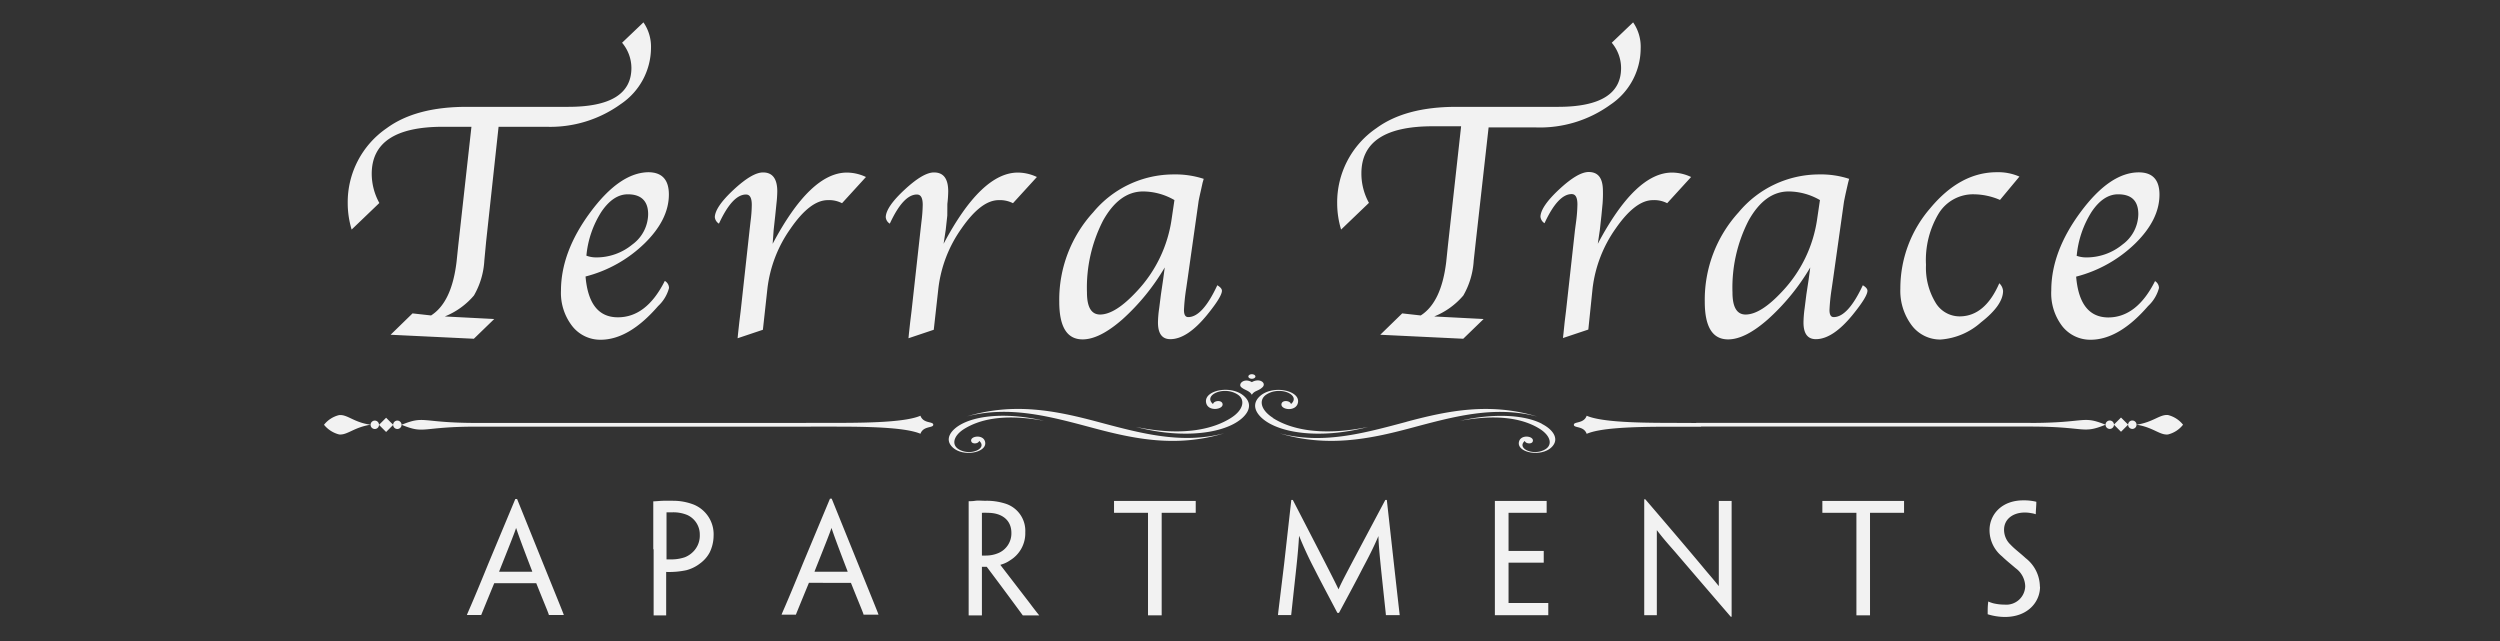 <svg id="Layer_1" data-name="Layer 1" xmlns="http://www.w3.org/2000/svg" viewBox="0 0 351 90"><rect x="0" y="0" width="351" height="90" fill="#333333" stroke="none"/><defs><style>.cls-1{fill:#f2f2f2;}</style></defs><path class="cls-1" d="M53.26,28.5l-3.89,3.73a12.8,12.8,0,0,1-.55-3.66A12.6,12.6,0,0,1,54.29,18q4.08-3,11.25-3H79.79q8.86,0,8.86-5.46a5.53,5.53,0,0,0-1.31-3.54l3-2.86A6,6,0,0,1,91.4,6.72a9.56,9.56,0,0,1-4.24,7.89A16.92,16.92,0,0,1,76.68,17.8H70L68.25,33.94,68,36.59a11,11,0,0,1-1.46,4.9,10.51,10.51,0,0,1-4.09,2.94l6.94.36-2.86,2.77L54.84,47l3.08-3,2.6.29q2.9-1.84,3.58-7.53l.24-2.31L66.19,17.8h-4q-10,0-10,6.62A8.52,8.52,0,0,0,53.26,28.5ZM93.34,39.44a1.16,1.16,0,0,1,.59,1,5.31,5.31,0,0,1-1.53,2.53q-4.08,4.72-8.07,4.73a5,5,0,0,1-4-1.93,7.59,7.59,0,0,1-1.57-4.95q0-5.44,4.11-11T91,24.18q2.91,0,2.91,3.13,0,3.51-3.4,6.85a18.43,18.43,0,0,1-8.3,4.66q.48,5.73,4.54,5.73C89.44,44.55,91.63,42.84,93.34,39.44Zm-11-3.54a3.87,3.87,0,0,0,1.26.24,7.92,7.92,0,0,0,5.18-1.81A5.36,5.36,0,0,0,91,30.08c0-1.87-1-2.8-2.85-2.8-1.37,0-2.6.82-3.71,2.45A13.75,13.75,0,0,0,82.33,35.9Zm26.14-1.67q5.3-10,10.43-10a6.34,6.34,0,0,1,2.67.62l-3.36,3.68a3.92,3.92,0,0,0-2-.43c-1.65,0-3.4,1.34-5.23,4a18.2,18.2,0,0,0-3.24,8.37l-.64,5.83-3.55,1.19.07-.72.17-1.55.19-1.55,1.25-11.37.14-1.24a18.51,18.51,0,0,0,.17-2.29c0-1-.27-1.46-.81-1.46-1.28,0-2.54,1.36-3.8,4.09a1.19,1.19,0,0,1-.58-.94q.08-1.45,2.67-3.85t4.1-2.4q2,0,2,2.67a17.2,17.2,0,0,1-.12,1.75l-.17,1.67-.22,2Zm24,0q5.3-10,10.43-10a6.34,6.34,0,0,1,2.67.62l-3.36,3.68a4,4,0,0,0-2-.43c-1.66,0-3.4,1.34-5.24,4a18.19,18.19,0,0,0-3.23,8.37l-.65,5.83-3.55,1.19.07-.72.17-1.55.19-1.55,1.26-11.37.14-1.24a20.71,20.71,0,0,0,.17-2.29c0-1-.27-1.46-.82-1.46q-1.91,0-3.8,4.09a1.15,1.15,0,0,1-.57-.94q.07-1.45,2.67-3.85c1.73-1.6,3.09-2.4,4.1-2.4,1.35,0,2,.89,2,2.67a17.2,17.2,0,0,1-.12,1.75L133,30.27l-.22,2Zm31.05,3.32a30.8,30.8,0,0,1-5.92,7.27q-3.24,2.84-5.62,2.83-3.27,0-3.27-5.28a18.19,18.19,0,0,1,4.77-12.57,14.67,14.67,0,0,1,11.28-5.31,12.84,12.84,0,0,1,4.23.62c-.08.29-.13.46-.15.52l-.28,1.27c-.2.87-.3,1.38-.31,1.52L166.76,39l-.22,1.52a27.08,27.08,0,0,0-.31,3c0,.68.2,1,.6,1q2,0,4.08-4.47c.43.26.65.51.65.77,0,.55-.69,1.67-2.06,3.36q-2.79,3.43-5.18,3.44-1.74,0-1.74-2.34a14.56,14.56,0,0,1,.17-2l.24-1.91.31-2.1Zm1.36-9.46a8.87,8.87,0,0,0-4.39-1.21q-3.34,0-5.62,4.07a20.59,20.59,0,0,0-2.27,10.11c0,2.07.62,3.1,1.84,3.1q2.13,0,5.14-3.24a18.65,18.65,0,0,0,4.92-10.25Zm27.29.41-3.89,3.73a12.8,12.8,0,0,1-.55-3.66A12.6,12.6,0,0,1,193.24,18q4.08-3,11.24-3h14.26q8.87,0,8.86-5.46a5.53,5.53,0,0,0-1.31-3.54l3-2.86a6,6,0,0,1,1.06,3.67,9.54,9.54,0,0,1-4.25,7.89,16.87,16.87,0,0,1-10.47,3.19H209L207.2,33.94l-.29,2.65a11.11,11.11,0,0,1-1.46,4.9,10.51,10.51,0,0,1-4.09,2.94l6.94.36-2.86,2.77L193.79,47l3.08-3,2.6.29q2.9-1.84,3.58-7.53l.24-2.31,1.85-16.72h-4q-10,0-10,6.62A8.52,8.52,0,0,0,192.21,28.5Zm32.15,5.73q5.29-10,10.43-10a6.34,6.34,0,0,1,2.67.62l-3.36,3.68a3.92,3.92,0,0,0-2-.43q-2.47,0-5.24,4a18.3,18.3,0,0,0-3.23,8.37L223,46.27l-3.56,1.19.08-.72.16-1.55.19-1.55,1.26-11.37L221.3,31a20.71,20.71,0,0,0,.17-2.29c0-1-.27-1.46-.81-1.46q-1.92,0-3.81,4.09a1.21,1.21,0,0,1-.57-.94q.08-1.45,2.67-3.85t4.1-2.4c1.36,0,2,.89,2,2.67A17.2,17.2,0,0,1,225,28.6l-.16,1.67-.22,2Zm29.83,3.32a30.82,30.82,0,0,1-5.93,7.27q-3.22,2.84-5.61,2.83-3.27,0-3.27-5.28a18.22,18.22,0,0,1,4.76-12.57,14.7,14.7,0,0,1,11.29-5.31,12.74,12.74,0,0,1,4.22.62c-.08.29-.12.46-.14.52l-.29,1.27c-.19.87-.29,1.38-.31,1.52L257.39,39l-.22,1.52a27.08,27.08,0,0,0-.31,3c0,.68.2,1,.59,1q2,0,4.09-4.47c.43.26.65.51.65.77,0,.55-.69,1.67-2.06,3.36q-2.79,3.43-5.18,3.44-1.74,0-1.74-2.34a16,16,0,0,1,.16-2l.24-1.91.32-2.1Zm1.36-9.46a8.9,8.9,0,0,0-4.39-1.21q-3.34,0-5.62,4.07a20.59,20.59,0,0,0-2.27,10.11c0,2.07.62,3.1,1.84,3.1q2.13,0,5.14-3.24a18.65,18.65,0,0,0,4.92-10.25Zm28-3.29-2.72,3.27a9.47,9.47,0,0,0-3.65-.79,5.67,5.67,0,0,0-4.93,2.65,12.7,12.7,0,0,0-1.81,7.26,9.44,9.44,0,0,0,1.3,5.23,3.94,3.94,0,0,0,3.41,2q3.56,0,5.58-4.65a1.66,1.66,0,0,1,.53,1.07q0,2-3.09,4.41a9.54,9.54,0,0,1-5.67,2.42,5,5,0,0,1-4.07-2,8.06,8.06,0,0,1-1.59-5.17A17.19,17.19,0,0,1,271,29.24q4.2-5.05,9.34-5.06A7.4,7.4,0,0,1,283.54,24.8Zm19,14.64a1.15,1.15,0,0,1,.6,1,5.31,5.31,0,0,1-1.53,2.53q-4.08,4.72-8.07,4.73a5,5,0,0,1-4-1.93A7.59,7.59,0,0,1,288,40.77q0-5.44,4.12-11t8.16-5.57q2.91,0,2.91,3.13,0,3.51-3.4,6.85a18.48,18.48,0,0,1-8.3,4.66q.48,5.73,4.54,5.73C298.69,44.55,300.88,42.84,302.58,39.44Zm-11-3.54a4,4,0,0,0,1.27.24A7.94,7.94,0,0,0,298,34.33a5.37,5.37,0,0,0,2.22-4.25c0-1.87-.94-2.8-2.84-2.8q-2.06,0-3.71,2.45A13.88,13.88,0,0,0,291.57,35.9Z"/><path class="cls-1" d="M69.39,81.88c-1.4,3.4-1.77,4.32-1.83,4.47v0h-2v0c0-.13.48-1,3-7.21l3.79-9.08h.25l3.68,9.12c2.47,6.1,2.84,7,2.88,7.17v0h-2.1v0c0-.15-.41-1.07-1.77-4.47Zm5.33-1.61v-.06c-1.75-4.55-2-5.33-2.26-6.09h0c-.25.76-.56,1.54-2.37,6.09l0,.06Zm17-3.15V70.39c.27,0,.81-.06,1.34-.08s1.26,0,1.65,0a8,8,0,0,1,2.7.54,4.5,4.5,0,0,1,2.78,4.36,5.48,5.48,0,0,1-.54,2.33,4.52,4.52,0,0,1-1.3,1.52,5.36,5.36,0,0,1-2,1,11.59,11.59,0,0,1-2.82.24v6.1H91.77V77.12Zm6.53-2a3,3,0,0,0-1.77-2.82,5.13,5.13,0,0,0-2.1-.37c-.21,0-.56,0-.8,0v6.61h.74a5.82,5.82,0,0,0,1.85-.31,3.4,3.4,0,0,0,1.36-1,3.19,3.19,0,0,0,.72-2.16Zm15.32,6.71c-1.4,3.4-1.77,4.32-1.83,4.47v0h-2v0c0-.13.48-1,3-7.21l3.79-9.08h.24l3.69,9.12c2.47,6.1,2.84,7,2.88,7.17v0h-2.1v0c0-.15-.41-1.07-1.77-4.47ZM119,80.27v-.06c-1.75-4.55-2-5.33-2.26-6.09h0c-.25.76-.56,1.54-2.37,6.09l0,.06Zm17-3.15V70.37c.21,0,.56,0,.93-.06s1,0,1.4,0a8.61,8.61,0,0,1,2.92.43,4,4,0,0,1,2.7,4,4.44,4.44,0,0,1-2.12,3.92,4.19,4.19,0,0,1-1.36.63v.05l4.16,5.41c.47.64,1.15,1.5,1.28,1.65v0H143.6c-1.21-1.65-2.68-3.65-5.06-6.82h-.68v6.82H136V77.12Zm6-2.3C142,73,140.64,72,138.68,72a8.09,8.09,0,0,0-.82,0v6a4.56,4.56,0,0,0,.59,0,4.44,4.44,0,0,0,1.77-.37A3,3,0,0,0,142,74.84ZM161.18,72h-4.77V70.33h11.47V72H163.1V86.39h-1.92V72Zm20.12-1.81h.21c5.58,10.8,5.84,11.34,6.42,12.55h0c.5-1.15.83-1.75,6.57-12.55h.21l1,9c.68,6.1.79,7,.81,7.17v0h-1.94v0c0-.15-.12-1.13-.66-6.26-.24-2.39-.35-3.54-.39-4.84h0c-.68,1.61-1.4,3-2.28,4.65-.73,1.44-1.82,3.46-3.26,6.14h-.22c-1.42-2.7-2.5-4.72-3.22-6.16a51.35,51.35,0,0,1-2.16-4.67h0c-.08,1.34-.18,2.59-.43,4.88-.56,5.13-.66,6.11-.68,6.26v0h-1.85v0c0-.15.12-1.07.86-7.17Zm28.58,6.93V70.33h7.27V72H211.8v5.35h4.94V79H211.8v5.66h5.58v1.71h-7.5V77.12Zm33.3,9.47H243c-4.08-4.73-6.42-7.47-7.87-9.16-.92-1.05-1.52-1.71-2.51-3h0c0,.78,0,1.56,0,4.88v7.06h-1.77V70.1H231c4.24,4.94,6.63,7.77,8,9.41.82,1,1.48,1.73,2.32,2.78h0c0-.84,0-1.52,0-5.29V70.33h1.8V86.59ZM260.64,72h-4.78V70.33h11.47V72h-4.78V86.39h-1.91V72Zm25.78,10.39c0,2.08-1.67,4.23-4.94,4.23a8.23,8.23,0,0,1-2.41-.38c0-.86,0-1.07.08-1.79h0a5.05,5.05,0,0,0,.7.25,7,7,0,0,0,1.61.19,2.66,2.66,0,0,0,2.88-2.56A3.23,3.23,0,0,0,283,79.78c-.72-.62-1.3-1.07-1.92-1.67a4.74,4.74,0,0,1-1.75-3.68c0-2.16,1.67-4.18,4.74-4.18a7.19,7.19,0,0,1,1.83.2c0,.6-.06,1-.08,1.75h0a3.39,3.39,0,0,0-.68-.16,4.27,4.27,0,0,0-.87-.08c-1.66,0-2.9.94-2.9,2.41a2.87,2.87,0,0,0,.91,2.1c.59.63,1.27,1.11,2.12,1.89a5.13,5.13,0,0,1,2,4Z"/><path class="cls-1" d="M175.76,55.43c-.35-.61-1-.63-1.49-1.07s.38-1.35,1.49-.71c1.12-.64,2.08.14,1.5.71S176.11,54.82,175.76,55.43Zm0-2.25c.27,0,.5-.14.5-.32s-.23-.32-.5-.32-.49.14-.49.32S175.49,53.18,175.76,53.18Zm3,5.51c-1.83-1.15-2.05-2.6-.94-3.31,1.95-1.25,4.89.11,3.43,1.35-.09-.48-1.14-.6-1.31-.09-.3.9,2.08,1.26,2.3-.15.28-1.73-3.73-2.51-5.45-.77-1.34,1.36-.12,2.92,1.63,3.83,2.92,1.52,8.06,1.87,13.66.39C185.22,61.35,181,60.15,178.72,58.69Zm37.73.81C214,58.21,209.66,58,205,59.08c5.89-1.08,9.24-.09,11.21,1.15,1.55,1,1.74,2.22.8,2.82-1.66,1.06-4.16-.1-2.92-1.15.07.41,1,.5,1.11.07.26-.76-1.76-1.07-1.95.13-.24,1.47,3.17,2.13,4.63.65C219,61.6,218,60.27,216.45,59.5Zm-19-.28h0c-6.07,1.62-11.77,3.21-17.83,1.62,6.63,2,12.55.83,18.37-.73h0c6.07-1.62,11.76-3.21,17.82-1.62C209.2,56.46,203.28,57.66,197.46,59.22Zm-38,.72c5.59,1.48,10.74,1.13,13.66-.39,1.75-.91,3-2.47,1.63-3.83-1.72-1.74-5.73-1-5.45.77.22,1.41,2.6,1,2.3.15-.17-.51-1.22-.39-1.32.09-1.45-1.24,1.49-2.6,3.44-1.35,1.11.71.89,2.16-.94,3.31C170.5,60.15,166.31,61.35,159.49,59.94Zm-25.8,2.81c1.46,1.48,4.87.82,4.63-.65-.19-1.2-2.21-.89-1.95-.13.14.43,1,.34,1.11-.07,1.24,1.05-1.26,2.21-2.92,1.15-.94-.6-.75-1.84.8-2.82,2-1.24,5.31-2.23,11.21-1.15-4.7-1.11-9-.87-11.49.42C133.58,60.27,132.55,61.6,133.69,62.75Zm2-4.27c6.07-1.59,11.76,0,17.83,1.62h0c5.82,1.56,11.74,2.76,18.36.73-6,1.59-11.75,0-17.82-1.62h0C148.25,57.66,142.33,56.46,135.7,58.48Zm-88.08-.2a3.85,3.85,0,0,0-2.12,1.36A4,4,0,0,0,47.62,61c1.17.1,2.05-1,4.41-1.37C49.67,59.31,48.79,58.17,47.62,58.28ZM69.85,59.9h44v-.52h-44ZM54.21,58.65l-1,1,1,1,1-1Zm-1.59.4a.6.6,0,0,0-.59.59.59.59,0,0,0,.59.59.58.58,0,0,0,.59-.59A.59.59,0,0,0,52.62,59.05Zm3.17,0a.59.59,0,0,0-.59.59.58.58,0,0,0,.59.59.59.59,0,0,0,.59-.59A.6.6,0,0,0,55.79,59.05Zm11.12.85H70.5v-.52H66.91c-7.87,0-7.2-1.09-10.53.26C59.71,61,59,59.9,66.91,59.9Zm50.78,0c5.55,0,9.69.22,11.54,1,.41-1.14,1.8-.77,1.8-1.27s-1.39-.12-1.8-1.26c-1.85.79-6,1-11.54,1h-4.52v.52ZM304.38,61a3.85,3.85,0,0,0,2.12-1.37,3.9,3.9,0,0,0-2.12-1.36c-1.17-.1-2.05,1-4.41,1.36C302.33,60,303.21,61.11,304.38,61Zm-22.23-1.63h-44v.52h44Zm15.64,1.25,1-1-1-1-1,1Zm1.59-.4a.59.59,0,0,0,0-1.18.59.59,0,0,0,0,1.18Zm-3.17,0a.59.59,0,0,0,0-1.18.59.59,0,0,0,0,1.18Zm-11.12-.85H281.5v.52h3.59c7.87,0,7.2,1.09,10.53-.26C292.29,58.29,293,59.38,285.09,59.38Zm-50.78,0c-5.55,0-9.69-.21-11.54-1-.41,1.15-1.8.78-1.8,1.27s1.39.12,1.8,1.27c1.85-.8,6-1,11.54-1h4.52v-.52Z"/></svg>